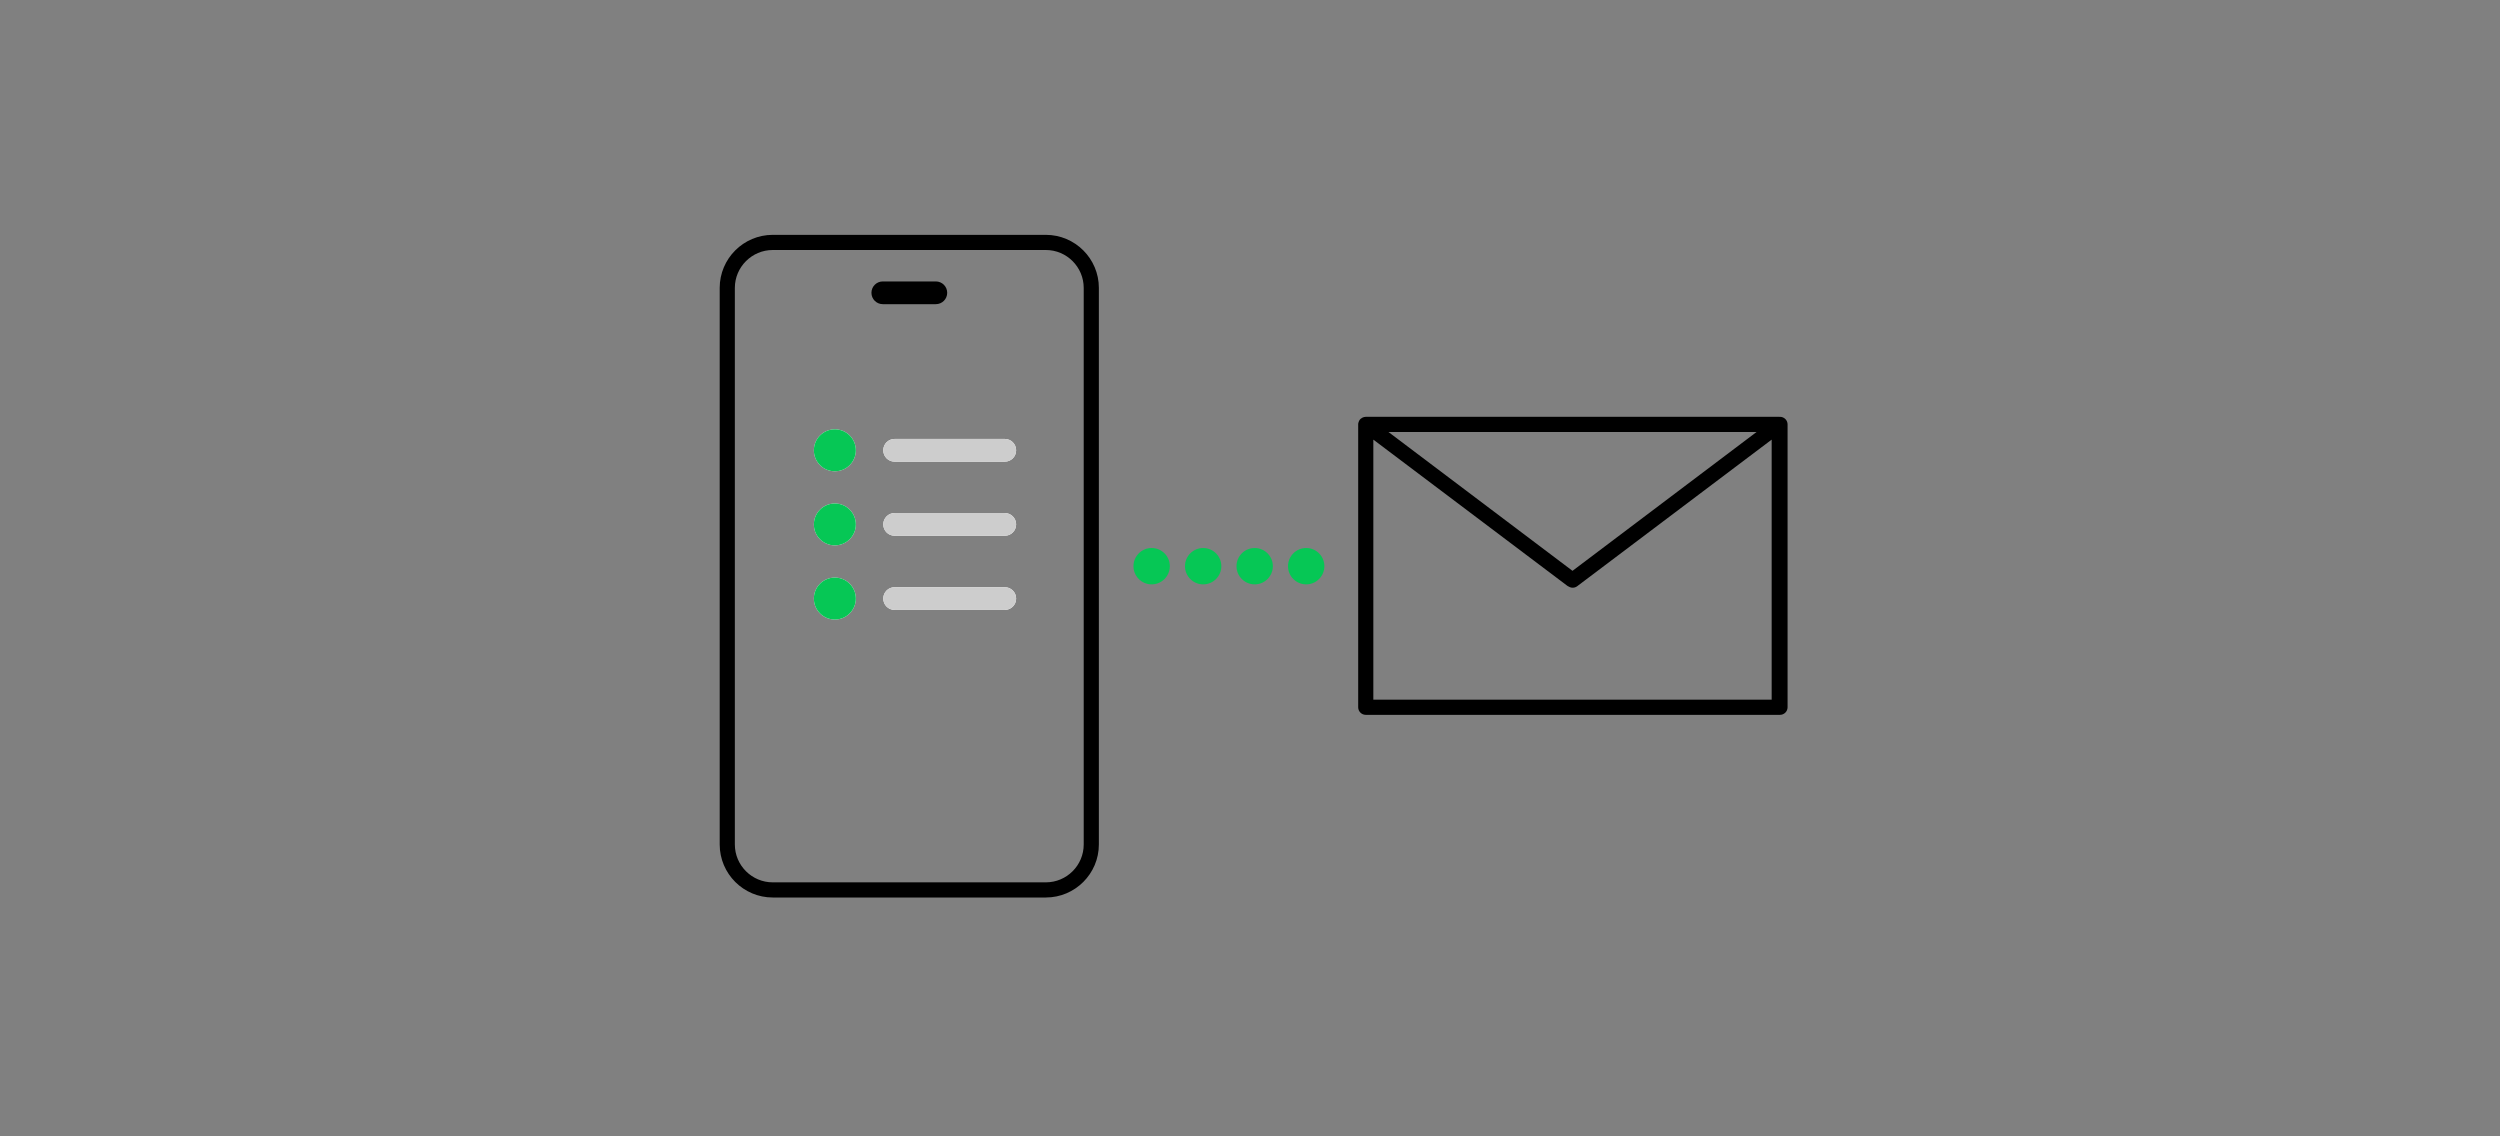 <svg width="330" height="150" viewBox="0 0 330 150" fill="none" xmlns="http://www.w3.org/2000/svg">
<rect x="0" y="0" width="330" height="150" fill="#808080" stroke="none"/>
<path d="M152.017 77.137C153.342 77.137 154.417 76.062 154.417 74.737C154.417 73.412 153.342 72.337 152.017 72.337C150.692 72.337 149.617 73.412 149.617 74.737C149.617 76.062 150.692 77.137 152.017 77.137Z" fill="#06C755"/>
<path d="M158.817 77.137C160.142 77.137 161.217 76.062 161.217 74.737C161.217 73.412 160.142 72.337 158.817 72.337C157.492 72.337 156.417 73.412 156.417 74.737C156.417 76.062 157.492 77.137 158.817 77.137Z" fill="#06C755"/>
<path d="M165.617 77.137C166.942 77.137 168.017 76.062 168.017 74.737C168.017 73.412 166.942 72.337 165.617 72.337C164.292 72.337 163.217 73.412 163.217 74.737C163.217 76.062 164.292 77.137 165.617 77.137Z" fill="#06C755"/>
<path d="M172.417 77.137C173.742 77.137 174.817 76.062 174.817 74.737C174.817 73.412 173.742 72.337 172.417 72.337C171.092 72.337 170.017 73.412 170.017 74.737C170.017 76.062 171.092 77.137 172.417 77.137Z" fill="#06C755"/>
<path d="M234.96 55.02C234.94 55.02 234.93 55.02 234.91 55.03H234.9C234.89 55.02 234.88 55.02 234.86 55.02H180.28C180.2 55.02 180.13 55.03 180.05 55.05C179.98 55.07 179.91 55.09 179.84 55.13C179.833 55.13 179.827 55.133 179.82 55.14C179.74 55.18 179.67 55.23 179.6 55.29C179.53 55.35 179.48 55.42 179.43 55.5C179.39 55.56 179.36 55.63 179.34 55.7C179.33 55.72 179.32 55.74 179.32 55.77C179.29 55.85 179.28 55.94 179.28 56.02V93.36C179.28 93.91 179.73 94.36 180.28 94.36H234.96C235.51 94.36 235.96 93.91 235.96 93.36V56.02C235.96 55.47 235.51 55.02 234.96 55.02ZM231.87 57.02L207.57 75.35L183.27 57.02H231.87ZM233.86 92.36H181.28V58.03L206.85 77.3C206.92 77.36 207 77.4 207.08 77.43C207.41 77.64 207.86 77.63 208.19 77.38L233.86 58.03V92.36Z" fill="black"/>
<path d="M118.09 60.94H132.63C133.46 60.94 134.13 60.27 134.13 59.44C134.13 58.61 133.46 57.94 132.63 57.94H118.09C117.26 57.94 116.59 58.61 116.59 59.44C116.59 60.27 117.26 60.94 118.09 60.94ZM132.63 67.72H118.09C117.26 67.72 116.59 68.4 116.59 69.22C116.59 70.05 117.26 70.72 118.09 70.72H132.63C133.46 70.72 134.13 70.05 134.13 69.22C134.13 68.4 133.46 67.72 132.63 67.72ZM132.63 77.51H118.09C117.26 77.51 116.59 78.18 116.59 79.01C116.59 79.84 117.26 80.51 118.09 80.51H132.63C133.46 80.51 134.13 79.84 134.13 79.01C134.13 78.18 133.46 77.51 132.63 77.51ZM110.2 56.67C108.67 56.67 107.43 57.91 107.43 59.44C107.43 60.97 108.67 62.21 110.2 62.21C111.73 62.21 112.97 60.97 112.97 59.44C112.97 57.91 111.73 56.67 110.2 56.67ZM110.2 66.46C108.67 66.46 107.43 67.7 107.43 69.23C107.43 70.75 108.67 71.99 110.2 71.99C111.73 71.99 112.97 70.75 112.97 69.23C112.97 67.7 111.73 66.46 110.2 66.46ZM110.2 76.24C108.67 76.24 107.43 77.48 107.43 79.01C107.43 80.54 108.67 81.78 110.2 81.78C111.73 81.78 112.97 80.54 112.97 79.01C112.97 77.48 111.73 76.24 110.2 76.24Z" fill="white"/>
<path d="M138.05 31H102C98.14 31 95 34.14 95 38V111.47C95 115.33 98.14 118.47 102 118.47H138.05C141.91 118.47 145.05 115.33 145.05 111.47V38C145.05 34.14 141.91 31 138.05 31ZM143.05 111.47C143.05 114.23 140.81 116.47 138.05 116.47H102C99.25 116.47 97 114.23 97 111.47V38C97 35.25 99.25 33 102 33H138.05C140.81 33 143.05 35.25 143.05 38V111.47Z" fill="black"/>
<path d="M125.03 38.65C125.03 39.48 124.36 40.15 123.53 40.15H116.53C115.7 40.15 115.03 39.48 115.03 38.65C115.03 37.82 115.7 37.15 116.53 37.15H123.53C124.36 37.15 125.03 37.82 125.03 38.65Z" fill="black"/>
<path d="M134.13 59.44C134.13 60.27 133.46 60.94 132.63 60.94H118.09C117.26 60.94 116.59 60.27 116.59 59.44C116.59 58.61 117.26 57.94 118.09 57.94H132.63C133.46 57.94 134.13 58.61 134.13 59.44Z" fill="#CDCDCD"/>
<path d="M134.13 69.22C134.13 70.05 133.46 70.72 132.63 70.72H118.09C117.26 70.72 116.59 70.05 116.59 69.22C116.59 68.4 117.26 67.72 118.09 67.72H132.63C133.46 67.72 134.13 68.4 134.13 69.22Z" fill="#CDCDCD"/>
<path d="M134.13 79.01C134.13 79.84 133.46 80.51 132.63 80.51H118.09C117.26 80.51 116.59 79.84 116.59 79.01C116.59 78.18 117.26 77.51 118.09 77.51H132.63C133.46 77.51 134.13 78.18 134.13 79.01Z" fill="#CDCDCD"/>
<path d="M112.97 59.44C112.97 60.97 111.73 62.21 110.2 62.21C108.67 62.21 107.43 60.97 107.43 59.44C107.43 57.91 108.67 56.67 110.2 56.67C111.73 56.67 112.97 57.91 112.97 59.44Z" fill="#06C755"/>
<path d="M112.97 69.23C112.97 70.75 111.73 71.99 110.2 71.99C108.67 71.99 107.43 70.75 107.43 69.23C107.43 67.7 108.67 66.46 110.2 66.46C111.73 66.46 112.97 67.7 112.97 69.23Z" fill="#06C755"/>
<path d="M112.97 79.01C112.97 80.54 111.73 81.78 110.2 81.78C108.67 81.78 107.43 80.54 107.43 79.01C107.43 77.48 108.67 76.24 110.2 76.24C111.73 76.24 112.97 77.48 112.97 79.01Z" fill="#06C755"/>
</svg>
